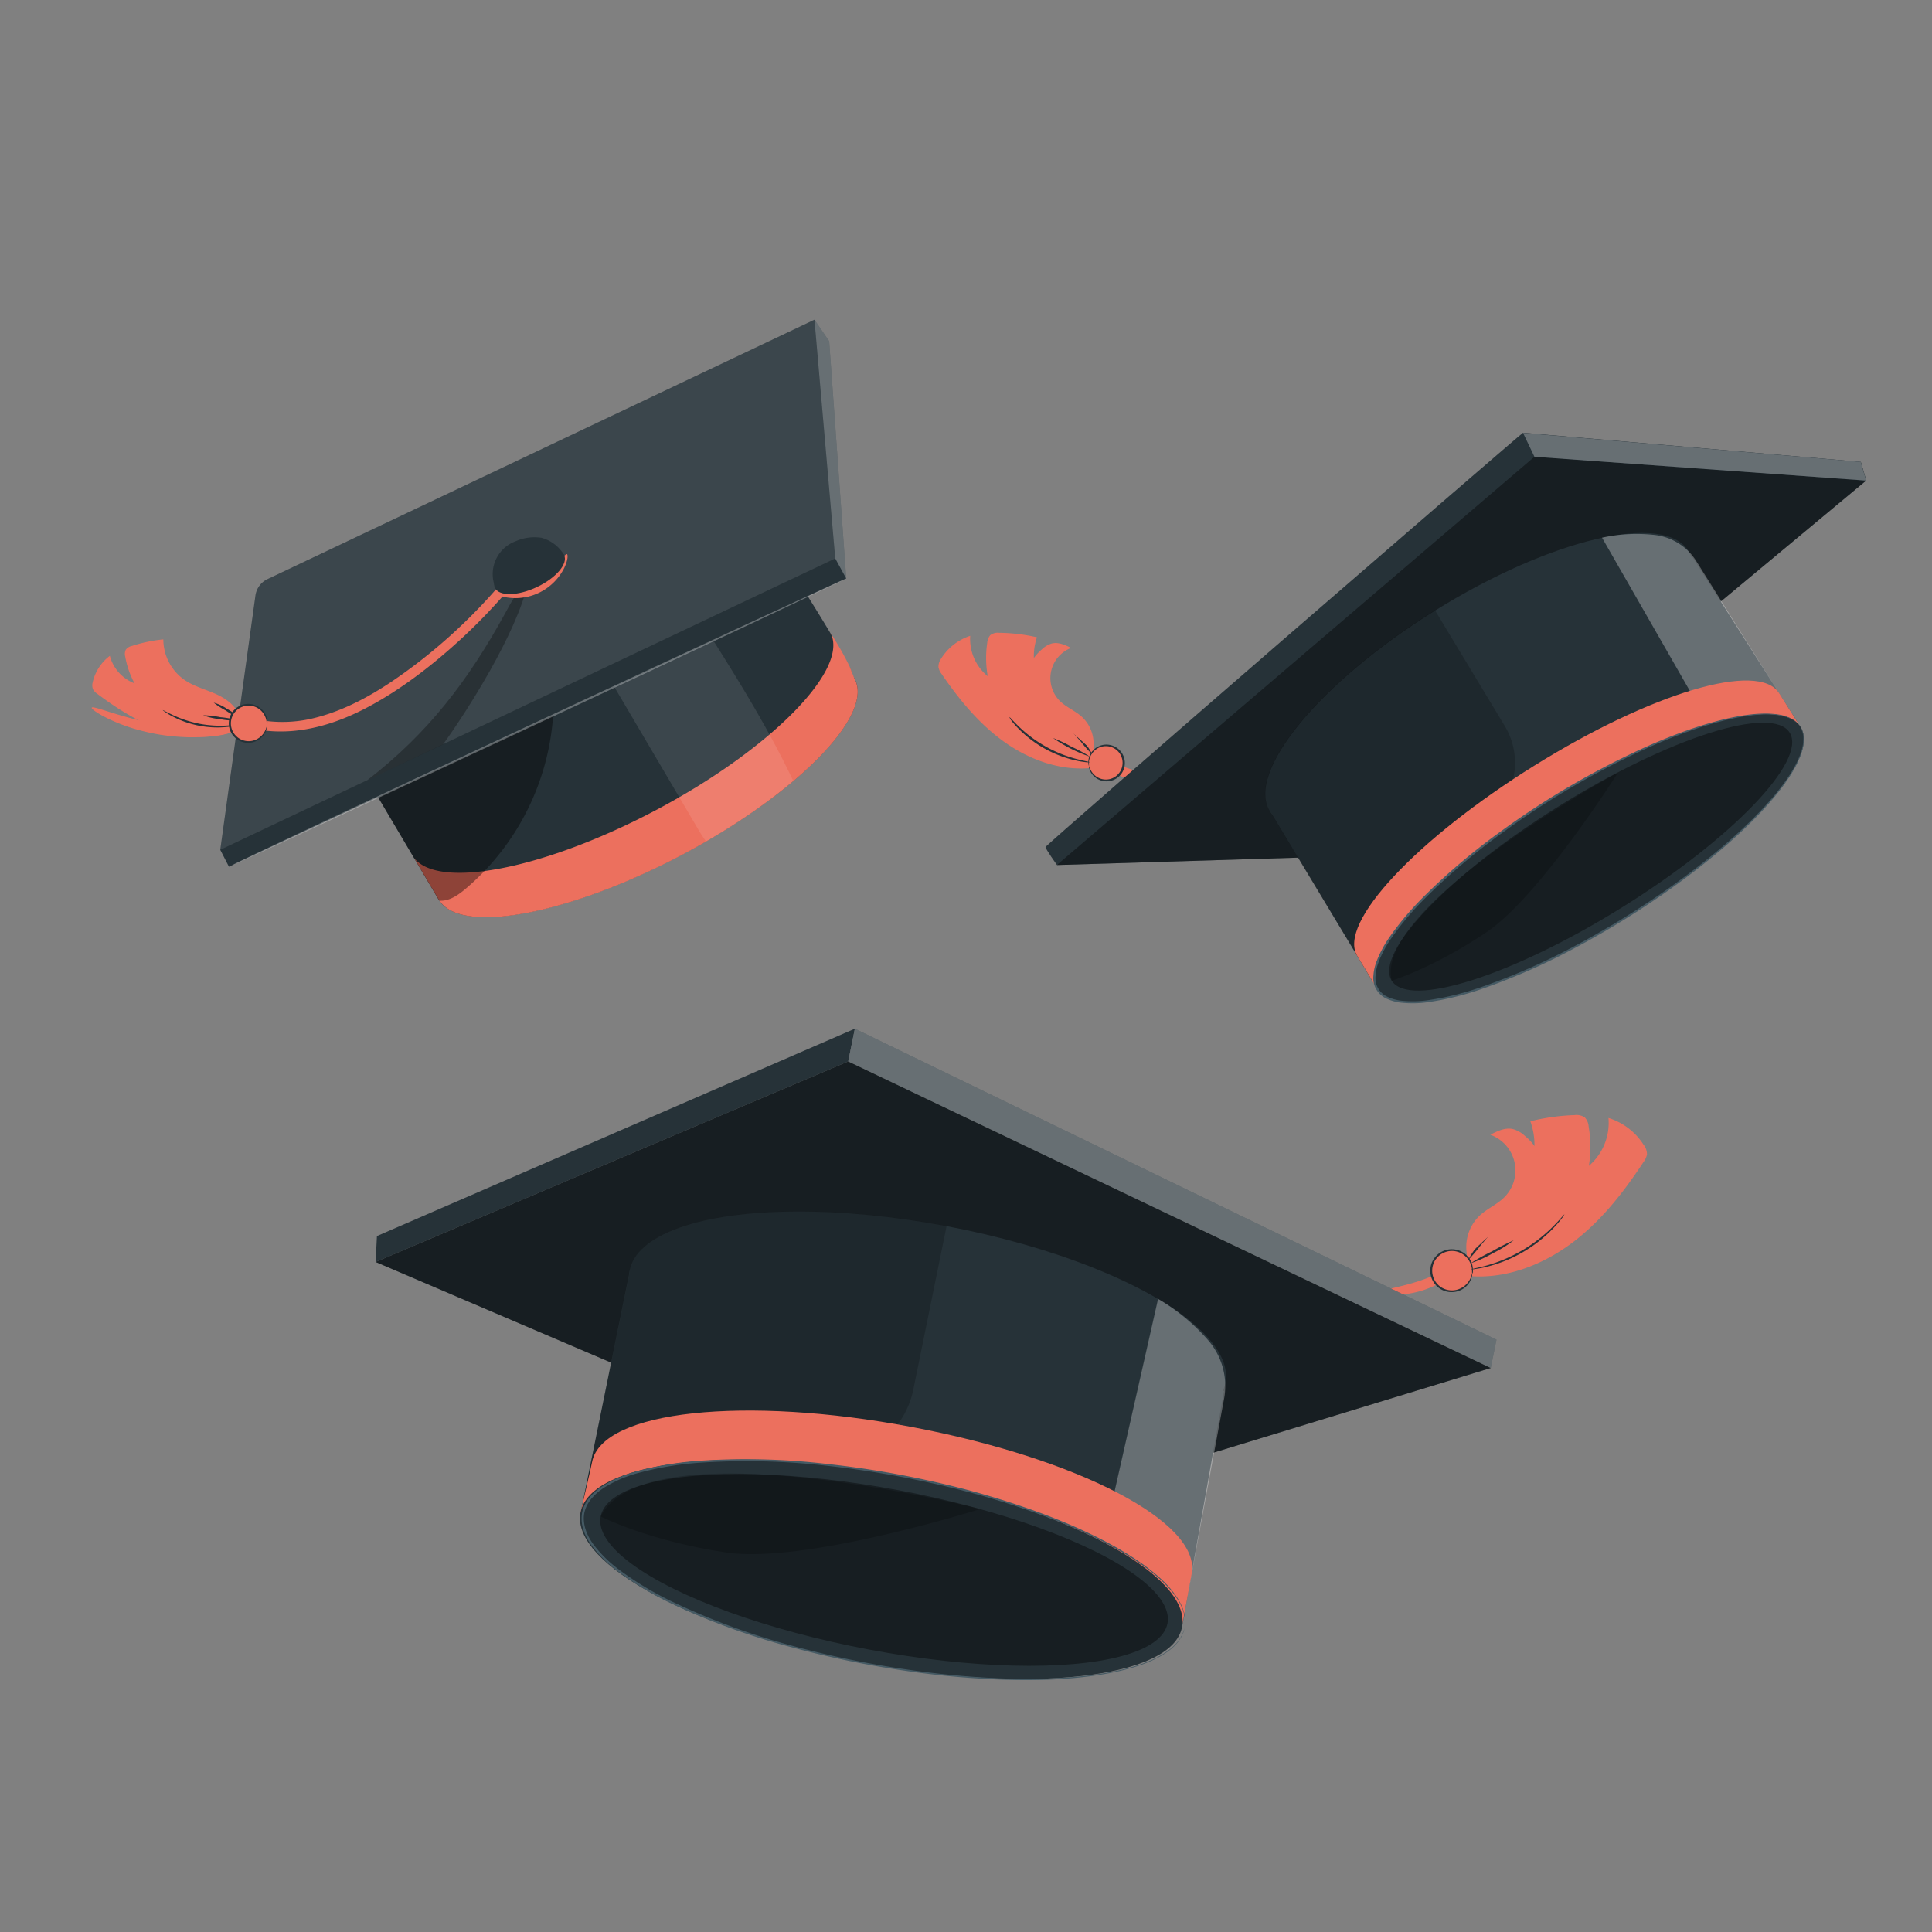 <svg xmlns="http://www.w3.org/2000/svg" viewBox="0 0 500 500"><rect x="0" y="0" width="500" height="500" fill="#808080" stroke="none"/><g id="freepik--graduation-hat-3--inject-192"><path d="M425.33,296.22a16.56,16.56,0,0,0-9.06-6.89,14.64,14.64,0,0,1-5.07,12.39,31.33,31.33,0,0,0-.06-10.18,3.77,3.77,0,0,0-1-2.35,3.85,3.85,0,0,0-2.68-.6,54.85,54.85,0,0,0-11.41,1.6,17.92,17.92,0,0,1-2.27,16.51c-2.44,3.35-6,5.72-8.95,8.59s-5.59,6.69-5.25,10.82l1.36,4.18c9.3.57,18.51-3.08,26-8.7s13.27-13.08,18.4-20.86a4.6,4.6,0,0,0,.9-2A4,4,0,0,0,425.33,296.22Z" style="fill:#EC705E"></path><path d="M377.75,327.56c.21.28-.54,1.29-2.11,2.53a24.56,24.56,0,0,1-14.53,5c-2,0-3.22-.37-3.22-.71,0-.76,4.69-1.21,10-3.07S377.28,327,377.75,327.56Z" style="fill:#EC705E"></path><path d="M381,329.64a5.34,5.34,0,1,1-4.5-6.06A5.34,5.34,0,0,1,381,329.64Z" style="fill:#EC705E"></path><path d="M381,329.64c-.06,0,0-.47-.08-1.3a5.27,5.27,0,0,0-1.52-3.07,5.11,5.11,0,1,0-6.11,8.06,5.17,5.17,0,0,0,4.91,0,5.35,5.35,0,0,0,2.34-2.5c.34-.76.4-1.24.46-1.23a1.17,1.17,0,0,1,0,.35,4.11,4.11,0,0,1-.25,1,5.32,5.32,0,0,1-2.36,2.74,5.51,5.51,0,0,1-7.59-2.23,5.53,5.53,0,0,1,1-6.54,5.54,5.54,0,0,1,7.92.09,5.28,5.28,0,0,1,1.45,3.31,4.09,4.09,0,0,1,0,1A1.15,1.15,0,0,1,381,329.64Z" style="fill:#263238"></path><path d="M391.73,321a29.83,29.83,0,0,1-5.35,3.31,29.29,29.29,0,0,1-5.74,2.59,52.62,52.62,0,0,1,5.49-3.05A55,55,0,0,1,391.73,321Z" style="fill:#263238"></path><path d="M404.87,314.29a4.35,4.35,0,0,1-.63.95,25.37,25.37,0,0,1-2,2.36,35.76,35.76,0,0,1-17.35,10.21,25.82,25.82,0,0,1-3,.59,4.55,4.55,0,0,1-1.13.09c0-.09,1.58-.33,4.06-1A39.49,39.49,0,0,0,402,317.34C403.82,315.51,404.8,314.23,404.87,314.29Z" style="fill:#263238"></path><path d="M386.6,318a43.81,43.81,0,0,1-3.27,4.12,46.43,46.43,0,0,1-3.37,4,19.36,19.36,0,0,1,3-4.37A19.59,19.59,0,0,1,386.6,318Z" style="fill:#263238"></path><path d="M399.08,300.2a14.39,14.39,0,0,0-4.49-6.27,7.3,7.3,0,0,0-3.07-1.73c-2-.44-4,.52-5.83,1.47a9.82,9.82,0,0,1,3.65,16.16c-1.87,1.88-4.43,2.94-6.37,4.74a11.18,11.18,0,0,0-3.24,10.53l18.62-17.39A8.87,8.87,0,0,0,399.08,300.2Z" style="fill:#EC705E"></path><polygon points="97.21 326.6 219.52 274.7 385.8 354.04 304.89 378.74 175.33 359.98 97.21 326.6" style="fill:#263238"></polygon><polygon points="97.55 319.89 97.21 326.6 219.52 274.7 221.24 266.22 97.55 319.89" style="fill:#263238"></polygon><polygon points="385.8 354.04 387.29 346.7 221.24 266.22 219.52 274.7 385.8 354.04" style="fill:#263238"></polygon><polygon points="385.8 354.04 387.29 346.7 221.24 266.22 219.52 274.7 385.8 354.04" style="fill:#fff;opacity:0.3"></polygon><polygon points="97.21 326.6 219.52 274.7 385.8 354.04 304.89 378.74 175.33 359.98 97.21 326.6" style="opacity:0.4"></polygon><polygon points="150.5 390.32 163.02 328.74 316.77 360 305.88 421.25 150.5 390.32" style="fill:#263238"></polygon><ellipse cx="240.04" cy="343.31" rx="26.48" ry="78.45" transform="translate(-141.76 515.67) rotate(-79.33)" style="fill:#263238"></ellipse><path d="M299.71,336.15l-14.79,65.44,20.8,20.29,11-59.5a18.12,18.12,0,0,0-4.32-15.83A51.89,51.89,0,0,0,299.71,336.15Z" style="fill:#fff;opacity:0.3"></path><path d="M150.53,390.33l12.33-60.63c0-.3.06-.6.12-.9,2.7-14.37,39.42-19.52,82-11.5l-8.6,42.26a22.62,22.62,0,0,1-24.73,18c-10.48-1.19-23-2.1-32.2-1.22-26.58,2.53-28.92,14-28.92,14" style="opacity:0.2"></path><path d="M308.4,407.29c-.39,2.09-2.26,12.49-2.42,12.95-4.51,13.08-43.12,4.37-79.34-2.45-36.43-6.86-69.93-14.45-76.35-26.6,0,0,2.56-10.79,2.94-12.81,2.53-13.4,39.63-17.19,82.55-9.11S310.92,393.89,308.4,407.29Z" style="fill:#EC705E"></path><path d="M305.92,421.05c-2.52,13.4-39.62,17.4-82.54,9.31s-75.67-25.49-73.15-38.89,39.36-17.71,82.28-9.63S308.44,407.66,305.92,421.05Z" style="fill:#263238"></path><path d="M306.61,421.19a10.3,10.3,0,0,0-.19-3.51c-.5-2.27-2.33-5.3-5.52-8.34-6.42-6.09-17.81-12.38-32.65-17.72a215.23,215.23,0,0,0-24.77-7.25,250.29,250.29,0,0,0-29.21-5,181.76,181.76,0,0,0-32.69-.85,83.53,83.53,0,0,0-17,2.85,32.48,32.48,0,0,0-8,3.48,17.73,17.73,0,0,0-1.8,1.28,14.18,14.18,0,0,0-1.56,1.54,8.59,8.59,0,0,0-2,3.85c-.55,2.91.65,5.86,2.38,8.19a32.22,32.22,0,0,0,6.2,6.2,82.52,82.52,0,0,0,14.8,8.89A181,181,0,0,0,205.32,426a249.7,249.7,0,0,0,29,6,225.09,225.09,0,0,0,25.7,2.39c15.77.52,28.68-1.05,36.9-4.31,4.1-1.63,6.93-3.76,8.22-5.69a10,10,0,0,0,1.46-3.2s-.07.3-.22.88a4.91,4.91,0,0,1-.39,1,7.54,7.54,0,0,1-.76,1.34c-1.28,2-4.13,4.15-8.23,5.82-8.25,3.33-21.19,5-37,4.48a222.9,222.9,0,0,1-25.75-2.32,252.82,252.82,0,0,1-29.08-6,181.94,181.94,0,0,1-30.84-11.14,82.53,82.53,0,0,1-14.9-8.94,32.74,32.74,0,0,1-6.3-6.31,14.4,14.4,0,0,1-2.12-4,9.23,9.23,0,0,1-.35-4.58,9,9,0,0,1,2.09-4.09,12.88,12.88,0,0,1,1.62-1.6,20,20,0,0,1,1.85-1.32,32.9,32.9,0,0,1,8.18-3.54,83.66,83.66,0,0,1,17.13-2.86,181.61,181.61,0,0,1,32.77.88,248.43,248.43,0,0,1,29.26,5,215.38,215.38,0,0,1,24.8,7.32c14.85,5.4,26.25,11.75,32.66,17.93,3.19,3.07,5,6.16,5.48,8.46a7.13,7.13,0,0,1,.22,1.52,5.11,5.11,0,0,1,0,1.12C306.66,420.89,306.61,421.19,306.61,421.19Z" style="fill:#455a64"></path><ellipse cx="228.79" cy="406.26" rx="20.97" ry="74.64" transform="translate(-212.8 555.91) rotate(-79.33)" style="opacity:0.4"></ellipse><path d="M155.44,392.45s12.21,6.3,32.53,9.34,65.75-11.26,65.75-11.26S167.73,368.62,155.44,392.45Z" style="opacity:0.2"></path></g><g id="freepik--graduation-hat-2--inject-192"><path d="M243.5,170.55a14,14,0,0,1,7.59-6A12.45,12.45,0,0,0,255.62,175a26.84,26.84,0,0,1-.12-8.67,3.21,3.21,0,0,1,.84-2,3.29,3.29,0,0,1,2.27-.56,46.39,46.39,0,0,1,9.75,1.16,15.26,15.26,0,0,0,2.22,14c2.14,2.81,5.18,4.77,7.78,7.16s4.87,5.59,4.66,9.12l-1.09,3.58c-7.91.65-15.82-2.3-22.25-6.95s-11.53-10.9-16-17.43a4,4,0,0,1-.8-1.71A3.43,3.43,0,0,1,243.5,170.55Z" style="fill:#EC705E"></path><path d="M284.56,196.4c.45-.59,3.92,1.38,8.49,2.8s8.52,1.86,8.54,2.61c0,.35-1,.71-2.74.8a19.13,19.13,0,0,1-6.59-.93,19.33,19.33,0,0,1-5.92-3C285,197.57,284.36,196.68,284.56,196.4Z" style="fill:#EC705E"></path><path d="M281.81,198.23a4.54,4.54,0,1,0,3.72-5.24A4.54,4.54,0,0,0,281.81,198.23Z" style="fill:#EC705E"></path><path d="M281.81,198.23s-.05-.09-.09-.28a3.69,3.69,0,0,1-.06-.84,4.55,4.55,0,0,1,1.18-2.87,4.71,4.71,0,0,1,4.3-1.47,4.76,4.76,0,0,1,1.51,8.86,4.73,4.73,0,0,1-4.55,0,4.57,4.57,0,0,1-2.06-2.32,3.44,3.44,0,0,1-.22-.81c0-.19,0-.29,0-.3s.11.39.42,1a4.49,4.49,0,0,0,2,2.07,4.32,4.32,0,1,0-1.16-6.83,4.55,4.55,0,0,0-1.25,2.62C281.79,197.83,281.86,198.23,281.81,198.23Z" style="fill:#263238"></path><path d="M272.54,191a35.77,35.77,0,0,1,4.83,2.29,36.56,36.56,0,0,1,4.72,2.54,37.2,37.2,0,0,1-9.55-4.83Z" style="fill:#263238"></path><path d="M261.23,185.58c.08-.05.94,1,2.53,2.53a33.93,33.93,0,0,0,14.79,8.3c2.13.56,3.48.75,3.47.84a3.68,3.68,0,0,1-1,0,23,23,0,0,1-2.6-.44,30.08,30.08,0,0,1-15-8.4,20.4,20.4,0,0,1-1.73-2A3.71,3.71,0,0,1,261.23,185.58Z" style="fill:#263238"></path><path d="M276.86,188.38a14.7,14.7,0,0,1,3.22,3.13,15,15,0,0,1,2.58,3.69,27.88,27.88,0,0,1-3-3.35A27.77,27.77,0,0,1,276.86,188.38Z" style="fill:#263238"></path><path d="M265.92,173.48a12.2,12.2,0,0,1,3.71-5.42,6.31,6.31,0,0,1,2.58-1.53c1.7-.41,3.43.38,5,1.15a8.37,8.37,0,0,0-2.82,13.83c1.63,1.56,3.82,2.42,5.51,3.92a9.52,9.52,0,0,1,2.94,8.91l-16.16-14.47A7.58,7.58,0,0,1,265.92,173.48Z" style="fill:#EC705E"></path><polygon points="366.79 221.01 273.51 223.87 397.11 118.21 482.96 124.37 366.79 221.01 366.79 221.01" style="fill:#263238"></polygon><path d="M394.16,112c-1.11.7-123.62,106.67-123.58,107.22s2.93,4.61,2.93,4.61L483,124.37l-1.41-4.82Z" style="fill:#263238"></path><polygon points="366.79 221.01 273.51 223.87 397.11 118.21 482.96 124.37 366.79 221.01 366.79 221.01" style="opacity:0.4"></polygon><polygon points="397.11 118.21 394.16 112.04 481.55 119.55 482.96 124.37 397.11 118.21" style="fill:#263238"></polygon><polygon points="397.11 118.21 394.16 112.04 481.55 119.55 482.96 124.37 397.11 118.21" style="fill:#fff;opacity:0.3"></polygon><polygon points="355.01 253.62 328.66 209.85 437.93 144.04 465.08 186.72 355.01 253.62" style="fill:#263238"></polygon><ellipse cx="382.8" cy="176.23" rx="63.78" ry="21.52" transform="translate(-35.33 228.79) rotate(-31.88)" style="fill:#263238"></ellipse><path d="M414.6,139.14l27.12,47.32,23.61.73-26.14-41.67a14.7,14.7,0,0,0-11.29-7.11A42.34,42.34,0,0,0,414.6,139.14Z" style="fill:#fff;opacity:0.3"></path><path d="M355,253.6l-26-43.08c-.15-.2-.3-.4-.43-.61-6.28-10.09,12.88-33.36,42.79-52l18.09,30a18.4,18.4,0,0,1-4.93,24.36c-6.94,5-14.9,11.36-20,17C350.12,245.44,355,253.6,355,253.6" style="opacity:0.2"></path><path d="M460.46,179.43c.83,1.34,5,7.91,5.14,8.24,3.93,9.43-23.91,25.54-49.35,41.38S366.48,259,356.4,255.9c0,0-4.32-7.18-5.12-8.47-5.3-8.53,15.64-30.5,45.78-49.27S455.16,170.91,460.46,179.43Z" style="fill:#EC705E"></path><path d="M466,188.14c5.3,8.52-15.16,30.63-45.3,49.4s-58.87,27.07-64.17,18.54,14.84-30.66,45-49.43S460.68,179.61,466,188.14Z" style="fill:#263238"></path><path d="M466,188.16a6.9,6.9,0,0,0-2.08-1.89,10.84,10.84,0,0,0-3.23-1.1,23.32,23.32,0,0,0-4.68-.26c-7.08.3-17.08,3.13-28.66,8.22a212.71,212.71,0,0,0-38.4,22.29,165.16,165.16,0,0,0-20,16.91A75.49,75.49,0,0,0,360,242.92a28.88,28.88,0,0,0-3.28,6.22,12.22,12.22,0,0,0-.73,3.42,5.34,5.34,0,0,0,3.35,5.52,11.64,11.64,0,0,0,3.39.9,28,28,0,0,0,7-.16,74.58,74.58,0,0,0,13.44-3.31,164.54,164.54,0,0,0,24-10.49,226.07,226.07,0,0,0,20.39-12.2,199.43,199.43,0,0,0,16.61-12.36c9.72-8.08,16.75-15.74,20.2-21.93a23.41,23.41,0,0,0,1.88-4.29,11.57,11.57,0,0,0,.46-3.38,6.83,6.83,0,0,0-.77-2.7l.35.63a6.12,6.12,0,0,1,.52,2.06,11,11,0,0,1-.41,3.43,23.16,23.16,0,0,1-1.85,4.34c-3.42,6.27-10.43,14-20.14,22.13a201.64,201.64,0,0,1-16.61,12.43,221.54,221.54,0,0,1-20.41,12.26A164.64,164.64,0,0,1,383.31,256a75,75,0,0,1-13.53,3.33,28.09,28.09,0,0,1-7.16.16,11.62,11.62,0,0,1-3.53-.94,5.83,5.83,0,0,1-3.66-6,12.78,12.78,0,0,1,.76-3.58,29.41,29.41,0,0,1,3.34-6.33,76.14,76.14,0,0,1,9-10.66A165.1,165.1,0,0,1,388.63,215a211.1,211.1,0,0,1,38.53-22.24c11.62-5.06,21.67-7.84,28.81-8.08a23.45,23.45,0,0,1,4.71.3,11.07,11.07,0,0,1,3.25,1.17,6.1,6.1,0,0,1,1.61,1.38C465.83,188,466,188.16,466,188.16Z" style="fill:#455a64"></path><ellipse cx="411.67" cy="221.73" rx="60.68" ry="15.44" transform="translate(-54.99 251.16) rotate(-31.92)" style="opacity:0.4"></ellipse><path d="M360.16,253.8s10.62-3.2,24.49-12.5,34.12-41.41,34.12-41.41S355.47,234.44,360.16,253.8Z" style="opacity:0.2"></path></g><g id="freepik--graduation-hat-1--inject-192"><path d="M60.54,189.06c.05.33-2,1-5.47,1.43a46.1,46.1,0,0,1-6.11.31,55.2,55.2,0,0,1-7.47-.66,56.47,56.47,0,0,1-7.3-1.71,45.43,45.43,0,0,1-5.71-2.21c-3.15-1.48-4.89-2.77-4.74-3.07.34-.7,8,2.85,18.16,4.42S60.43,188.29,60.54,189.06Z" style="fill:#EC705E"></path><path d="M24,176.55a11.83,11.83,0,0,1,4.43-6.82,10.48,10.48,0,0,0,6.39,7.12,22.65,22.65,0,0,1-2.4-6.87,2.67,2.67,0,0,1,.13-1.83,2.75,2.75,0,0,1,1.66-1,39,39,0,0,1,8.06-1.68A12.83,12.83,0,0,0,47.8,176c2.45,1.66,5.39,2.41,8.09,3.62s5.37,3.16,6.14,6l.09,3.14c-6.12,2.62-13.2,2.38-19.56.39s-12.07-5.61-17.4-9.6a3.42,3.42,0,0,1-1.09-1.15A2.92,2.92,0,0,1,24,176.55Z" style="fill:#EC705E"></path><path d="M52.59,185.11a23.58,23.58,0,0,1,4.46.5,24,24,0,0,1,4.41.8,16.5,16.5,0,0,1-4.49-.29A16.28,16.28,0,0,1,52.59,185.11Z" style="fill:#263238"></path><path d="M42.14,183.78c0-.07,1,.54,2.69,1.32a30.16,30.16,0,0,0,6.82,2.21,29.26,29.26,0,0,0,7.15.45c1.84-.11,3-.31,3-.23s-.27.12-.77.24a16.3,16.3,0,0,1-2.18.36,25.06,25.06,0,0,1-14.16-2.7,17,17,0,0,1-1.9-1.14C42.35,184,42.12,183.81,42.14,183.78Z" style="fill:#263238"></path><path d="M55.31,181.85a11,11,0,0,1,3.43,1.6,10.86,10.86,0,0,1,3,2.29,19,19,0,0,1-3.28-1.84A19.85,19.85,0,0,1,55.31,181.85Z" style="fill:#263238"></path><path d="M221.21,175.74a5.52,5.52,0,0,0-.54-.85c-.27-3.27-18.11-30.79-18.11-30.79L96.47,204l17.44,29.46.07,0c6.22,8.23,33.53,3,62.35-12.2C206.09,205.54,226.18,185.17,221.21,175.74Z" style="fill:#263238"></path><path d="M221.22,175.78c-.16-.3-1-2.45-1.3-3.21a75.94,75.94,0,0,0-5-8.77c5,9.43-15.67,30.31-45.43,46-28.77,15.17-56,20.42-62.31,12.24l6.79,11.46.07,0c6.22,8.24,33.53,3,62.35-12.19C206.1,205.57,226.19,185.21,221.22,175.78Z" style="fill:#EC705E"></path><g style="opacity:0.4"><path d="M113.48,232.77,97.82,206.28l45.36-21.55a64.71,64.71,0,0,1-22.77,45.37c-1.85,1.54-4,3.05-6.39,3"></path></g><g style="opacity:0.1"><path d="M205.3,202.1c-7-14.75-15.75-28.57-24.52-42.34l-15.44,5.36L155,171l25.48,43.27a38.66,38.66,0,0,0,2.24,3.47A157.25,157.25,0,0,0,205.3,202.1Z" style="fill:#fff"></path></g><path d="M66.11,154.14,57,219.93l2.25,4.37L219,149.72l-4.41-61.41-3.81-5.57L69.24,149.87A5.56,5.56,0,0,0,66.11,154.14Z" style="fill:#263238"></path><path d="M57,219.93l9.13-65.79a5.56,5.56,0,0,1,3.13-4.27L210.78,82.74l5.38,61.78Z" style="fill:#fff;opacity:0.1"></path><path d="M64.06,188.23c10.14,2.62,20.42.17,29.6-4.44s17.83-11.25,25.5-18.28a148.17,148.17,0,0,0,12.3-12.76c1-1.21-.72-3-1.77-1.77a141.22,141.22,0,0,1-21.93,20.82c-7.89,6-16.61,11.58-26.33,14a34.12,34.12,0,0,1-16.71,0,1.25,1.25,0,0,0-.66,2.41Z" style="fill:#EC705E"></path><polygon points="210.78 82.74 214.59 88.31 219 149.72 216.16 144.52 210.78 82.74" style="fill:#fff;opacity:0.3"></polygon><g style="opacity:0.3"><path d="M219,149.72c.06.13-35.43,16.82-79.27,37.29s-79.45,37-79.51,36.83,35.43-16.83,79.29-37.3S218.94,149.58,219,149.72Z" style="fill:#fff"></path></g><g style="opacity:0.3"><path d="M136.73,150.57c-2.75,2-4.38,5.16-6,8.15-9.59,17.46-19.9,31-35.66,43.18l19.58-9.23C120.59,184.48,133.67,164.13,136.73,150.57Z"></path></g><path d="M146.71,143.41c.31.1.29,1.52-.68,3.56a14.15,14.15,0,0,1-14.75,7.67c-2.23-.38-3.41-1.18-3.31-1.49s1.42-.23,3.41-.35a18.21,18.21,0,0,0,7.32-1.91,18,18,0,0,0,5.76-4.89C145.7,144.44,146.34,143.29,146.71,143.41Z" style="fill:#EC705E"></path><path d="M146,143.66c1.05,2.23-2.1,5.93-7.05,8.27s-9.8,2.43-10.86.2,2.1-5.94,7.05-8.27S144.92,141.43,146,143.66Z" style="fill:#263238"></path><path d="M140.14,139.18a12,12,0,0,0-6.69.89A9.06,9.06,0,0,0,128,151.52L146,143.66A9.77,9.77,0,0,0,140.14,139.18Z" style="fill:#263238"></path><path d="M69,188a4.83,4.83,0,1,1-4-5.56A4.83,4.83,0,0,1,69,188Z" style="fill:#EC705E"></path><path d="M69,188s0-.43,0-1.18a4.84,4.84,0,0,0-1.33-2.79,4.6,4.6,0,1,0-1.22,7.28,4.91,4.91,0,0,0,2.17-2.21c.32-.68.38-1.11.43-1.1s0,.11,0,.31a4.19,4.19,0,0,1-.24.87,4.77,4.77,0,0,1-2.18,2.45,5,5,0,0,1-4.82,0,5.05,5.05,0,0,1,1.58-9.39,5,5,0,0,1,4.56,1.55,4.81,4.81,0,0,1,1.26,3,4.25,4.25,0,0,1-.06.9Q69,188,69,188Z" style="fill:#263238"></path></g></svg>
